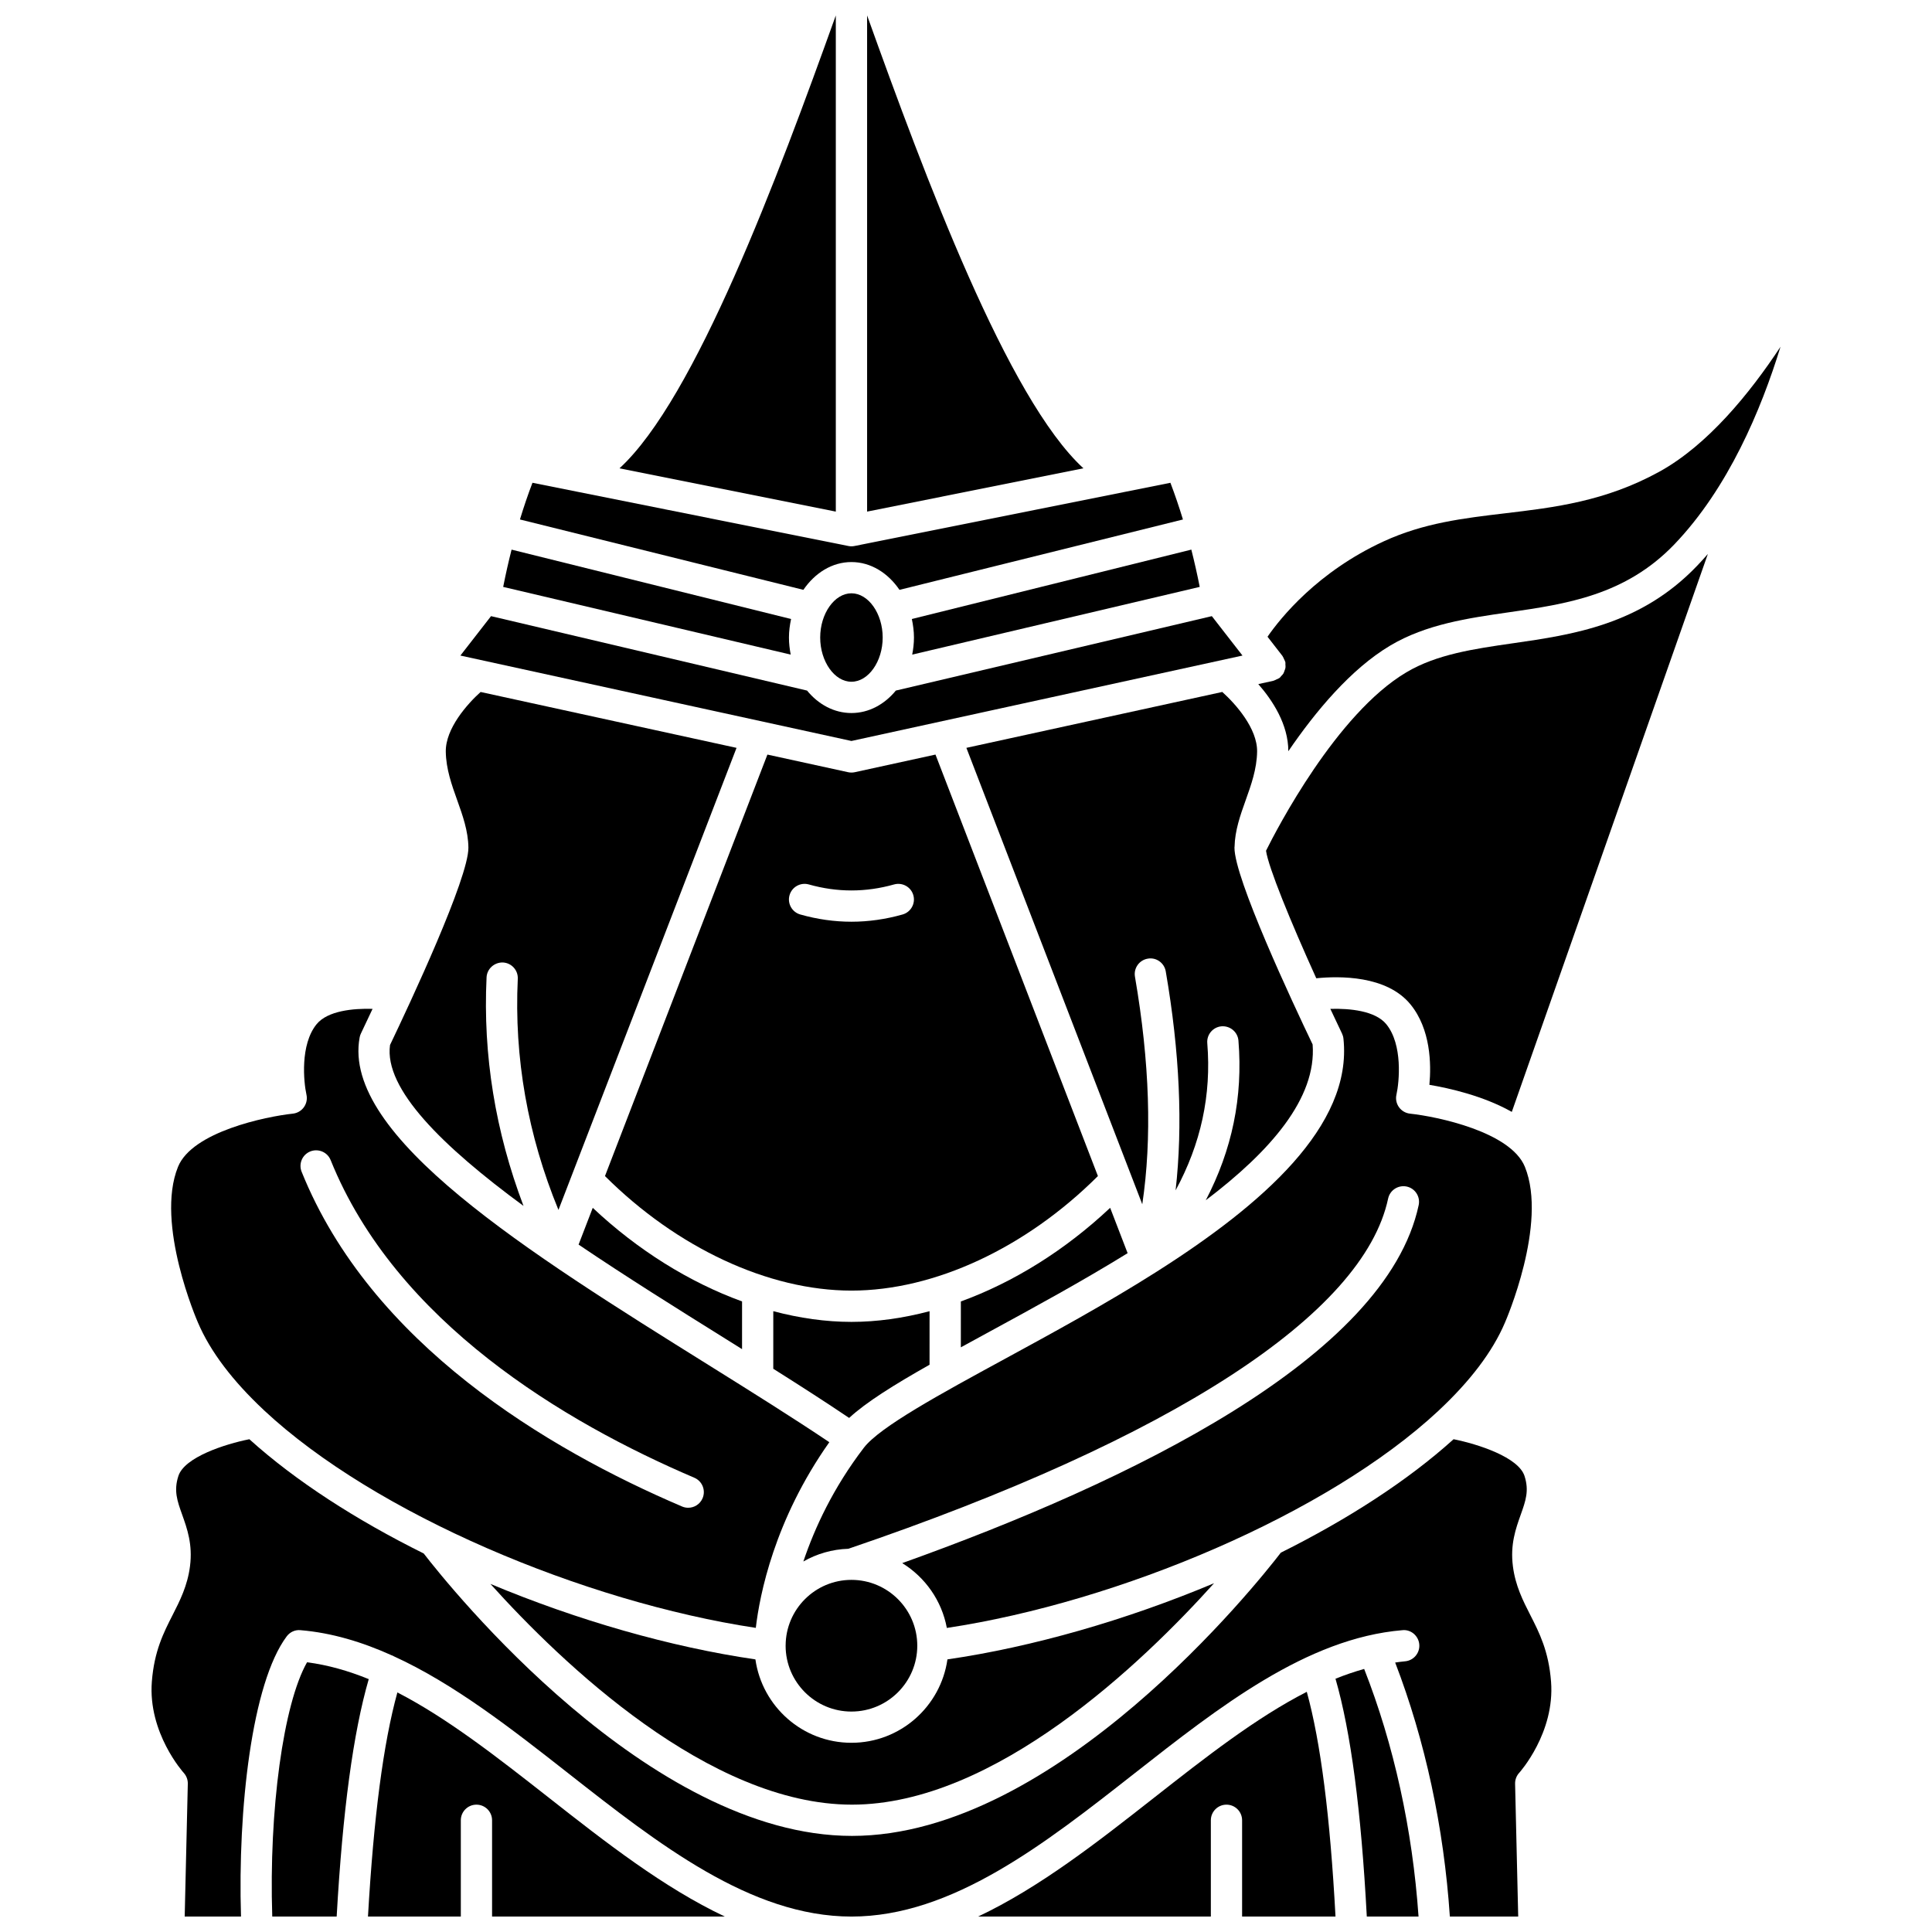 <?xml version="1.0" encoding="UTF-8"?>
<!-- Uploaded to: SVG Repo, www.svgrepo.com, Generator: SVG Repo Mixer Tools -->
<svg width="800px" height="800px" version="1.1" viewBox="144 144 512 512" xmlns="http://www.w3.org/2000/svg">
 <defs>
  <clipPath id="g">
   <path d="m373 148.09h59v131.91h-59z"/>
  </clipPath>
  <clipPath id="f">
   <path d="m308 148.09h58v131.91h-58z"/>
  </clipPath>
  <clipPath id="e">
   <path d="m184 525h372v126.9h-372z"/>
  </clipPath>
  <clipPath id="d">
   <path d="m216 584h26v67.902h-26z"/>
  </clipPath>
  <clipPath id="c">
   <path d="m403 592h95v59.902h-95z"/>
  </clipPath>
  <clipPath id="b">
   <path d="m497 586h23v65.902h-23z"/>
  </clipPath>
  <clipPath id="a">
   <path d="m241 592h96v59.902h-96z"/>
  </clipPath>
 </defs>
 <path d="m390.34 505.67 0.004-14.188c-6.961 1.84-13.922 2.832-20.707 2.832-6.781 0-13.746-0.992-20.707-2.836l-0.004 15.258c7.156 4.512 13.918 8.859 20.109 13.031 4.477-4.156 11.969-8.82 21.305-14.098z"/>
 <path d="m406.34 496.85c11.516-6.266 24.348-13.25 36.492-20.746l-4.629-12.02c-11.926 11.227-25.598 19.738-39.566 24.816l-0.004 12.156c2.488-1.363 5.051-2.762 7.707-4.207z"/>
 <path d="m297.33 473.83c12.648 8.551 26.223 17.031 38.852 24.91 1.512 0.945 2.977 1.863 4.469 2.797l0.004-12.645c-13.965-5.082-27.648-13.578-39.57-24.805z"/>
 <path d="m386.21 312.95c0 1.562-0.184 3.066-0.465 4.527l76.195-17.945c-0.672-3.387-1.418-6.676-2.223-9.879l-74.07 18.387c0.328 1.582 0.562 3.211 0.562 4.91z"/>
 <path d="m484.11 322.49c-0.156 0.262-0.375 0.465-0.59 0.684-0.141 0.148-0.23 0.336-0.402 0.465-0.023 0.02-0.059 0.02-0.082 0.043-0.227 0.168-0.5 0.258-0.762 0.375-0.238 0.113-0.469 0.258-0.719 0.316-0.031 0.008-0.059 0.031-0.09 0.043l-4.004 0.875c3.781 4.32 7.965 10.711 7.957 17.793 7.164-10.496 16.57-21.816 27.066-28.039 9.484-5.621 20.566-7.223 31.289-8.77 15.23-2.199 30.977-4.473 43.961-18.027 14.258-14.883 22.992-35.664 28.117-52.352-8.172 12.395-19.324 26.074-32.113 33.113-14.301 7.867-27.836 9.477-40.926 11.027-11.062 1.312-21.508 2.551-32.125 7.434-17.574 8.086-27.34 20.305-30.781 25.27l3.949 5.082c0.02 0.027 0.023 0.062 0.047 0.086 0.156 0.211 0.238 0.473 0.355 0.711 0.121 0.258 0.273 0.5 0.34 0.77 0.008 0.031 0.027 0.055 0.039 0.086 0.047 0.207-0.004 0.406 0.008 0.609 0.02 0.305 0.062 0.605 0.012 0.906-0.043 0.266-0.152 0.496-0.246 0.746-0.098 0.266-0.16 0.523-0.301 0.754z"/>
 <path d="m434.96 455.67-43.047-111.7-21.387 4.672c-0.289 0.062-0.59 0.094-0.883 0.094s-0.594-0.031-0.883-0.094l-21.387-4.672-43.047 111.7c19.078 19.027 43.336 30.352 65.316 30.352 22.008 0 46.238-11.316 65.316-30.355zm-81.723-74.43c0.621-2.203 2.93-3.469 5.109-2.852 7.504 2.121 15.078 2.121 22.59 0 2.195-0.617 4.488 0.656 5.109 2.852 0.625 2.199-0.656 4.488-2.852 5.109-4.488 1.27-9.051 1.918-13.551 1.918-4.504 0-9.066-0.645-13.551-1.918-2.203-0.621-3.481-2.91-2.856-5.109z"/>
 <g clip-path="url(#g)">
  <path d="m373.79 148.09v131.49l57.328-11.473c-20.078-18.414-41.973-77.219-57.328-120.02z"/>
 </g>
 <g clip-path="url(#f)">
  <path d="m365.5 148.09c-15.355 42.797-37.246 101.6-57.328 120.02l57.328 11.473z"/>
 </g>
 <path d="m369.64 597.58c9.621 0 17.449-7.828 17.449-17.449 0-9.621-7.828-17.449-17.449-17.449-9.602 0-17.402 7.789-17.438 17.379 0 0.027-0.004 0.082-0.004 0.094 0.012 9.613 7.828 17.426 17.441 17.426z"/>
 <path d="m471.17 368.43c0.086-4.324 1.531-8.406 2.945-12.359 1.453-4.062 2.957-8.27 3.031-12.859 0.105-6.16-5.719-12.684-9.227-15.836l-67.816 14.812 43.492 112.86c0.004 0.008 0.008 0.02 0.012 0.027l3.109 8.07c2.598-17.379 1.984-37.559-1.938-60.305-0.391-2.254 1.121-4.398 3.375-4.785 2.258-0.418 4.398 1.121 4.785 3.375 3.715 21.516 4.547 40.914 2.609 58.023 6.695-12.332 9.516-25.211 8.395-39.008-0.188-2.281 1.512-4.277 3.793-4.465 2.285-0.16 4.277 1.516 4.465 3.793 1.223 15-1.695 28.973-8.656 42.305 17.156-13.004 29.402-27.047 28.316-41.289-5.305-11.066-20.801-44.176-20.711-52.184 0-0.031 0.008-0.062 0.008-0.09 0-0.027 0.012-0.059 0.012-0.09z"/>
 <path d="m450.47 481.05c-0.082 0.066-0.176 0.109-0.266 0.168-13.219 8.375-27.309 16.043-39.91 22.902-17.043 9.27-33.141 18.031-37.363 23.547-8.117 10.598-13.027 21.227-16.035 30.145 3.539-2.027 7.598-3.234 11.93-3.371 85.703-29.156 136.5-62.109 143.04-92.805 0.477-2.242 2.68-3.652 4.914-3.191 2.238 0.477 3.664 2.676 3.188 4.914-8.625 40.492-76.617 73.336-136.87 94.883 6.07 3.742 10.473 9.922 11.824 17.18 45.551-6.867 100.92-30.188 130.25-57.52 0.105-0.09 0.184-0.203 0.297-0.285 8-7.508 14.059-15.312 17.379-23.16 0.141-0.32 11.391-26.156 5.266-41.234-3.777-9.289-23.254-13.324-30.438-14.094-1.176-0.125-2.242-0.75-2.93-1.707-0.688-0.961-0.938-2.172-0.672-3.324 0.746-3.359 1.719-13.273-2.691-18.672-2.91-3.559-9.645-4.215-14.828-4.066 1.027 2.195 2.059 4.383 3.09 6.531 0.203 0.426 0.336 0.883 0.383 1.355 2.461 23.102-21.559 44.039-49.562 61.805z"/>
 <path d="m273.96 563.75c18.973 21.059 58.012 58.5 95.812 58.5 37.906 0 77.062-37.656 95.969-58.68-23.254 9.766-48.117 16.906-70.66 20.184-1.773 12.469-12.492 22.102-25.445 22.102s-23.672-9.629-25.445-22.102c-22.402-3.258-47.102-10.328-70.23-20.004z"/>
 <g clip-path="url(#e)">
  <path d="m549.56 572.03c-1.949-3.828-3.969-7.781-4.625-12.957-0.742-5.769 0.754-9.961 2.074-13.664 1.312-3.695 2.266-6.356 1.004-10.258-1.613-4.981-12.312-8.445-18.797-9.742-12.238 11.047-28.152 21.273-45.781 30.062-6.141 7.977-59.414 75.062-113.66 75.062-53.816 0-106.66-66.016-113.49-74.848-17.793-8.832-33.863-19.141-46.203-30.277-6.481 1.293-17.195 4.754-18.809 9.742-1.262 3.898-0.316 6.562 1.004 10.258 1.32 3.703 2.816 7.894 2.074 13.664-0.664 5.176-2.676 9.133-4.625 12.957-2.387 4.68-4.848 9.52-5.484 17.594-1.07 13.605 8.34 24.082 8.438 24.191 0.719 0.785 1.117 1.832 1.09 2.898l-0.824 35.195h14.922c-0.879-28.387 2.863-61.887 12.109-74.25 0.852-1.148 2.246-1.797 3.66-1.645 8.32 0.695 16.402 3.148 24.309 6.723 0.027 0.008 0.059 0 0.082 0.008 0.105 0.031 0.176 0.117 0.273 0.156 16.066 7.332 31.379 19.324 46.352 31.078 23.754 18.648 48.32 37.93 74.992 37.93 26.672 0 51.238-19.281 74.992-37.93 22.441-17.621 45.656-35.84 71.016-37.965 2.258-0.238 4.281 1.5 4.473 3.781 0.191 2.277-1.504 4.277-3.781 4.469-0.875 0.074-1.738 0.207-2.609 0.324 7.941 20.641 12.914 43.711 14.492 67.324h18.113l-0.824-35.195c-0.023-1.078 0.367-2.121 1.098-2.906 0.086-0.094 9.496-10.578 8.43-24.18-0.633-8.078-3.098-12.922-5.484-17.602z"/>
 </g>
 <path d="m369.64 292.95c5.148 0 9.695 2.906 12.734 7.367l75.117-18.648c-1.027-3.371-2.133-6.613-3.32-9.727l-83.719 16.754c-0.27 0.055-0.539 0.082-0.812 0.082-0.273 0-0.543-0.023-0.812-0.082l-83.719-16.758c-1.188 3.113-2.293 6.356-3.32 9.727l75.117 18.648c3.035-4.453 7.586-7.363 12.734-7.363z"/>
 <g clip-path="url(#d)">
  <path d="m225.37 584.52c-6.277 11.051-10.137 39.172-9.219 67.383h17.07c1.59-28.043 4.387-48.719 8.5-62.918-5.391-2.191-10.824-3.754-16.352-4.465z"/>
 </g>
 <g clip-path="url(#c)">
  <path d="m449.75 620.48c-14.984 11.766-30.281 23.738-46.531 31.422h61.668v-25.508c0-2.289 1.855-4.141 4.141-4.141s4.141 1.852 4.141 4.141v25.508h24.754c-1.426-26.566-3.926-46.18-7.609-59.555-13.496 6.906-26.801 17.324-40.562 28.133z"/>
 </g>
 <g clip-path="url(#b)">
  <path d="m497.92 588.88c4.066 14.109 6.797 34.82 8.297 63.027h13.711c-1.598-23.086-6.543-45.594-14.41-65.621-2.547 0.715-5.078 1.578-7.598 2.594z"/>
 </g>
 <path d="m213.84 517.62c0.059 0.043 0.098 0.105 0.156 0.148 29.309 27.391 84.707 50.746 130.3 57.637 1.02-8.734 4.914-28.59 19.484-49.207-9.523-6.398-20.426-13.227-31.98-20.438-47.836-29.852-97.305-60.727-92.492-86.832 0.066-0.363 0.18-0.711 0.34-1.043 1.031-2.148 2.062-4.332 3.086-6.527-5.18-0.148-11.918 0.508-14.828 4.062-4.41 5.398-3.438 15.316-2.691 18.684 0.258 1.148 0.008 2.359-0.68 3.316s-1.75 1.582-2.922 1.707c-7.184 0.773-26.664 4.805-30.438 14.094-6.121 15.078 5.129 40.918 5.238 41.172 3.328 7.875 9.402 15.699 17.43 23.227zm12.391-68.48c2.129-0.836 4.539 0.176 5.391 2.293 17.309 42.945 61.969 69.484 96.383 84.184 2.106 0.898 3.082 3.332 2.184 5.438-0.672 1.574-2.199 2.516-3.809 2.516-0.543 0-1.094-0.105-1.625-0.332-35.855-15.312-82.449-43.133-100.82-88.703-0.855-2.129 0.172-4.539 2.293-5.394z"/>
 <path d="m544.95 314.47c-10.379 1.5-20.18 2.914-28.25 7.699-18.547 10.992-34.395 41.664-37.191 47.285 0.633 4.387 6.402 18.543 13.316 33.797 6.043-0.609 18.645-0.816 24.969 6.926 5.379 6.59 5.516 15.871 5.012 21.312 5.328 0.898 14.379 2.953 21.836 7.176l51.961-147.86c-0.941 1.082-1.902 2.141-2.894 3.176-14.957 15.617-32.914 18.207-48.758 20.492z"/>
 <g clip-path="url(#a)">
  <path d="m249.31 592.51c-3.719 13.453-6.281 33.016-7.793 59.391h24.605v-25.508c0-2.289 1.855-4.141 4.141-4.141 2.285 0 4.141 1.852 4.141 4.141v25.508h61.668c-16.25-7.684-31.551-19.656-46.531-31.422-13.656-10.711-26.848-21.059-40.23-27.969z"/>
 </g>
 <path d="m361.36 312.95c0 6.352 3.793 11.719 8.281 11.719s8.281-5.367 8.281-11.719c0-6.352-3.793-11.719-8.281-11.719-4.484 0-8.281 5.367-8.281 11.719z"/>
 <path d="m473.27 317.73-8.121-10.445-83.742 19.723c-3.008 3.668-7.164 5.953-11.766 5.953-4.602 0-8.762-2.281-11.766-5.953l-83.746-19.723-8.121 10.445 103.63 22.637z"/>
 <path d="m353.08 312.95c0-1.703 0.23-3.328 0.562-4.906l-74.07-18.387c-0.812 3.203-1.555 6.492-2.223 9.879l76.195 17.941c-0.281-1.461-0.465-2.965-0.465-4.527z"/>
 <path d="m282.73 463.57c-7.434-19.613-10.773-39.918-9.785-60.562 0.113-2.281 2.082-4.008 4.332-3.941 2.285 0.109 4.051 2.051 3.941 4.332-0.992 20.902 2.637 41.457 10.781 61.242l47.191-122.45-67.824-14.809c-3.508 3.152-9.328 9.68-9.227 15.836 0.074 4.59 1.578 8.797 3.031 12.859 1.434 4.004 2.91 8.145 2.961 12.539 0.09 8.035-15.535 41.387-20.77 52.316-1.629 11.688 14.035 26.957 35.367 42.641z"/>
</svg>